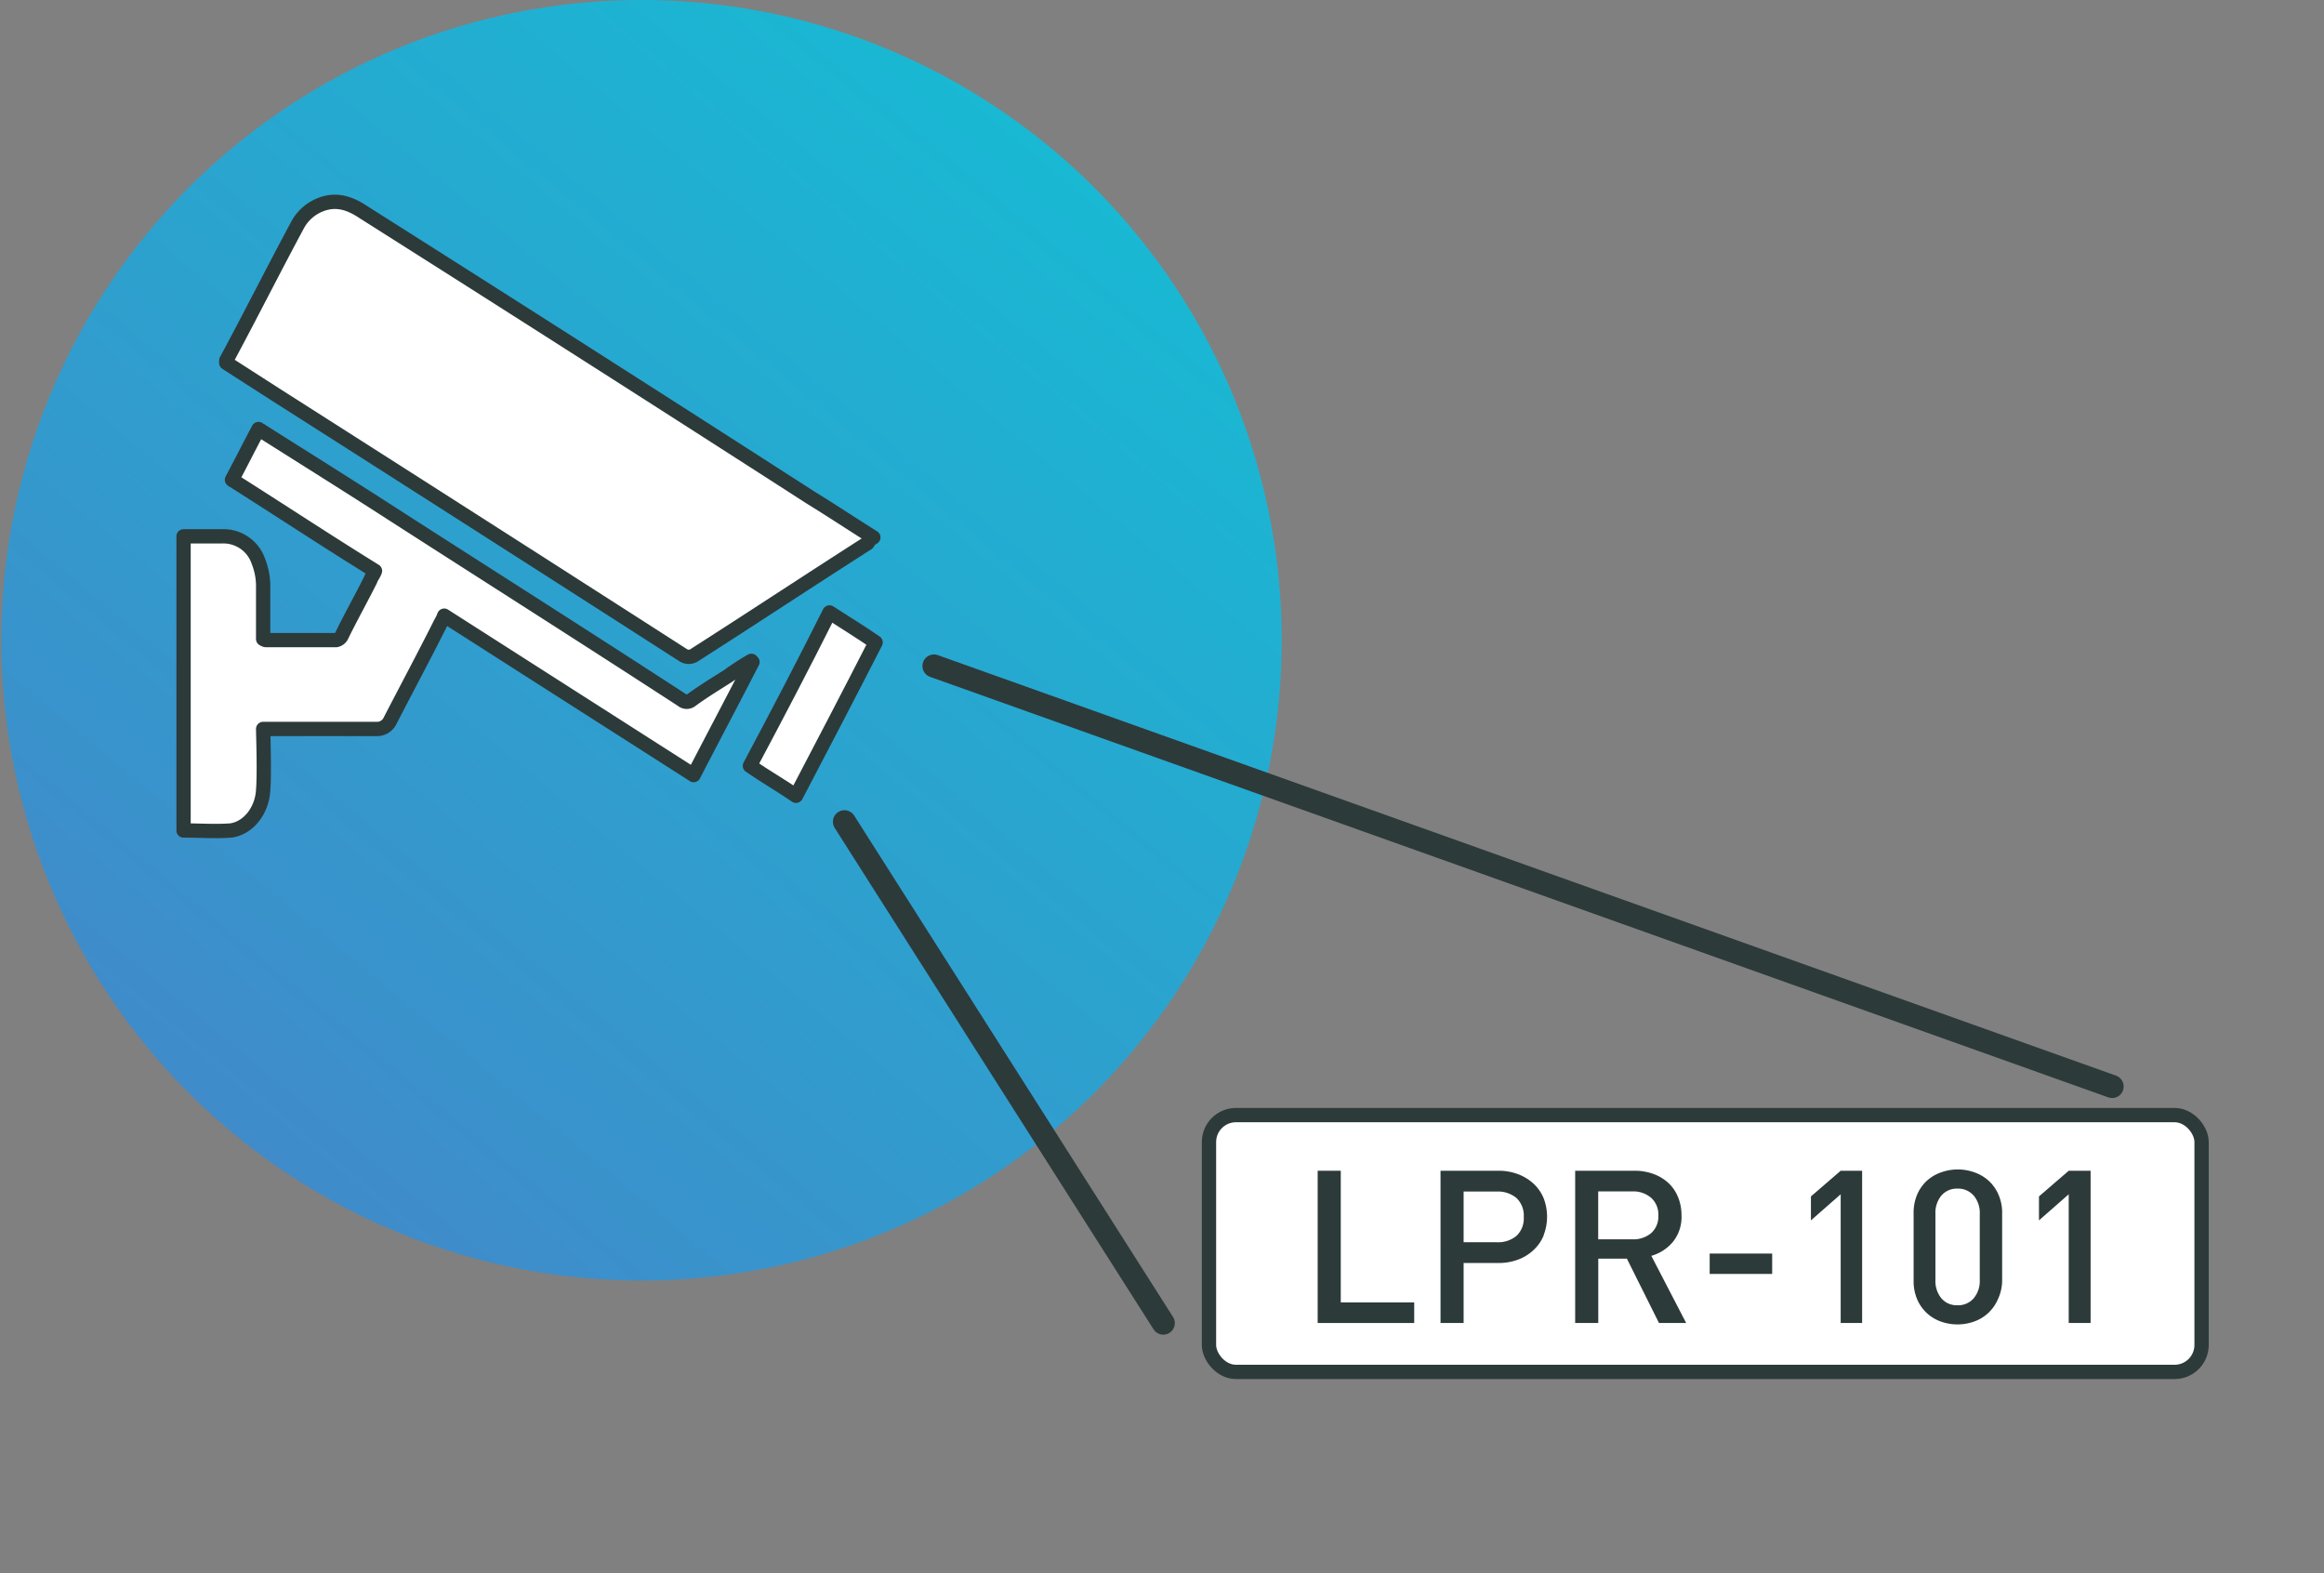 <svg id="Réteg_1" data-name="Réteg 1" xmlns="http://www.w3.org/2000/svg" xmlns:xlink="http://www.w3.org/1999/xlink" viewBox="0 0 325 220"><rect x="0" y="0" width="325" height="220" fill="#808080" stroke="none"/><defs><linearGradient id="Névtelen_színátmenet_6" x1="289.41" y1="-62.53" x2="468.48" y2="-62.53" gradientTransform="matrix(-0.64, 0.77, 0.77, 0.64, 379.49, -162.54)" gradientUnits="userSpaceOnUse"><stop offset="0" stop-color="#19b8d3"/><stop offset="1" stop-color="#408bca"/></linearGradient></defs><circle cx="89.71" cy="89.53" r="89.53" style="fill:url(#Névtelen_színátmenet_6)"/><rect x="169.07" y="155.93" width="138.81" height="35.91" rx="3.77" transform="translate(476.95 347.77) rotate(-180)" style="fill:#fff;stroke:#2d3a3a;stroke-linecap:round;stroke-linejoin:round;stroke-width:2px"/><path d="M122.13,75.15c-3.07-1.93-6-3.87-8.88-5.64Q82.05,49.43,50.83,29.67c-1.93-1.29-3.87-1.94-6.13-1a6.21,6.21,0,0,0-3.06,2.74c-3.39,6.29-6.62,12.74-10,19v.33l6.77,4.35Q67,73.3,95.51,91.6a1.43,1.43,0,0,0,1.61,0c8.07-5.16,16.13-10.48,24.2-15.64A1.92,1.92,0,0,1,122.13,75.15Z" style="fill:#fff;stroke:#2d3a3a;stroke-linecap:round;stroke-linejoin:round;stroke-width:2px"/><path d="M36.8,101.93H52.61a2,2,0,0,0,1.93-1.13c2.42-4.68,4.84-9.2,7.1-13.71a5.46,5.46,0,0,0,.48-1L97,108.38c2.75-5.32,5.49-10.48,8.23-15.81l-.16-.16a36.9,36.9,0,0,0-3.23,2.1c-1.77,1.13-3.38,2.09-5.16,3.39a1,1,0,0,1-1.29,0C82,89.19,68.25,80.47,54.7,71.76c-6-3.87-11.93-7.58-18.06-11.45-.16-.16-.33-.16-.49-.32-1.29,2.42-2.42,4.68-3.71,7.1,6.62,4.19,13.23,8.55,20,12.74-.16.48-.48.81-.64,1.29-1.29,2.58-2.74,5.16-4,7.74a1.07,1.07,0,0,1-.81.65H37.28c-.16,0-.16,0-.48-.16v-7.1a9.36,9.36,0,0,0-.65-3.71A5.16,5.16,0,0,0,31,75H25.67v41.13c2.26,0,4.52.16,6.61,0,2.42-.32,4.36-2.74,4.52-5.64C37,108.06,36.8,102.41,36.8,101.93Z" style="fill:#fff;stroke:#2d3a3a;stroke-linecap:round;stroke-linejoin:round;stroke-width:2px"/><path d="M104.87,107.09c2.09,1.45,4.35,2.74,6.45,4.19,3.71-7.09,7.42-14.19,11.13-21.45-2.1-1.45-4.2-2.74-6.45-4.19C112.45,92.73,108.74,99.83,104.87,107.09Z" style="fill:#fff;stroke:#2d3a3a;stroke-linecap:round;stroke-linejoin:round;stroke-width:2px"/><path d="M184.27,185V163.71h3.23v18.41h10.27V185Z" style="fill:#2d3a3a"/><path d="M215.87,172.77a5.81,5.81,0,0,1-1.38,2,6.45,6.45,0,0,1-2.15,1.35,7.64,7.64,0,0,1-2.81.49h-4.85V185h-3.23V163.71h8.08a7.64,7.64,0,0,1,2.81.5,6.59,6.59,0,0,1,2.15,1.34,5.8,5.8,0,0,1,1.38,2,7.2,7.2,0,0,1,0,5.17Zm-3.78-5.23a4,4,0,0,0-2.74-.92h-4.67v7.09h4.67a4,4,0,0,0,2.74-.91,3.35,3.35,0,0,0,1-2.62A3.4,3.4,0,0,0,212.09,167.54Z" style="fill:#2d3a3a"/><path d="M232,185l-4.49-9h-4v9h-3.23V163.71h8.26a7.6,7.6,0,0,1,2.74.47,6.18,6.18,0,0,1,2.08,1.28,5.53,5.53,0,0,1,1.33,2,6.62,6.62,0,0,1,.46,2.5,5.52,5.52,0,0,1-1.22,3.72,6.12,6.12,0,0,1-3,1.93L235.8,185Zm-1.12-17.52a3.81,3.81,0,0,0-2.62-.88H223.5v6.7h4.79a3.85,3.85,0,0,0,2.62-.87,3.1,3.1,0,0,0,1-2.47A3.13,3.13,0,0,0,230.91,167.5Z" style="fill:#2d3a3a"/><path d="M239.09,178.14v-2.85h8.74v2.85Z" style="fill:#2d3a3a"/><path d="M257.41,185V167l-4.16,3.65V167.3l4.16-3.59h3V185Z" style="fill:#2d3a3a"/><path d="M279.41,181.65a5.67,5.67,0,0,1-3.29,3.13,6.93,6.93,0,0,1-4.75,0,5.62,5.62,0,0,1-3.28-3.13,6.42,6.42,0,0,1-.48-2.56v-9.45a6.46,6.46,0,0,1,.48-2.56,5.67,5.67,0,0,1,1.32-1.92,5.78,5.78,0,0,1,2-1.21,6.93,6.93,0,0,1,4.75,0,5.87,5.87,0,0,1,2,1.21,5.7,5.7,0,0,1,1.33,1.92,6.29,6.29,0,0,1,.5,2.56v9.45A6.25,6.25,0,0,1,279.41,181.65Zm-2.55-11.92a3.73,3.73,0,0,0-.83-2.52,2.88,2.88,0,0,0-2.29-1,2.84,2.84,0,0,0-2.27,1,3.78,3.78,0,0,0-.81,2.52V179a3.78,3.78,0,0,0,.81,2.52,2.81,2.81,0,0,0,2.27,1,2.85,2.85,0,0,0,2.29-1,3.73,3.73,0,0,0,.83-2.52Z" style="fill:#2d3a3a"/><path d="M289.3,185V167l-4.16,3.65V167.3l4.16-3.59h3.06V185Z" style="fill:#2d3a3a"/><line x1="130.61" y1="93.13" x2="295.37" y2="151.93" style="fill:none;stroke:#2d3a3a;stroke-linecap:round;stroke-linejoin:round;stroke-width:3.226px"/><line x1="162.68" y1="185.02" x2="118.09" y2="114.91" style="fill:none;stroke:#2d3a3a;stroke-linecap:round;stroke-linejoin:round;stroke-width:3.226px"/></svg>
